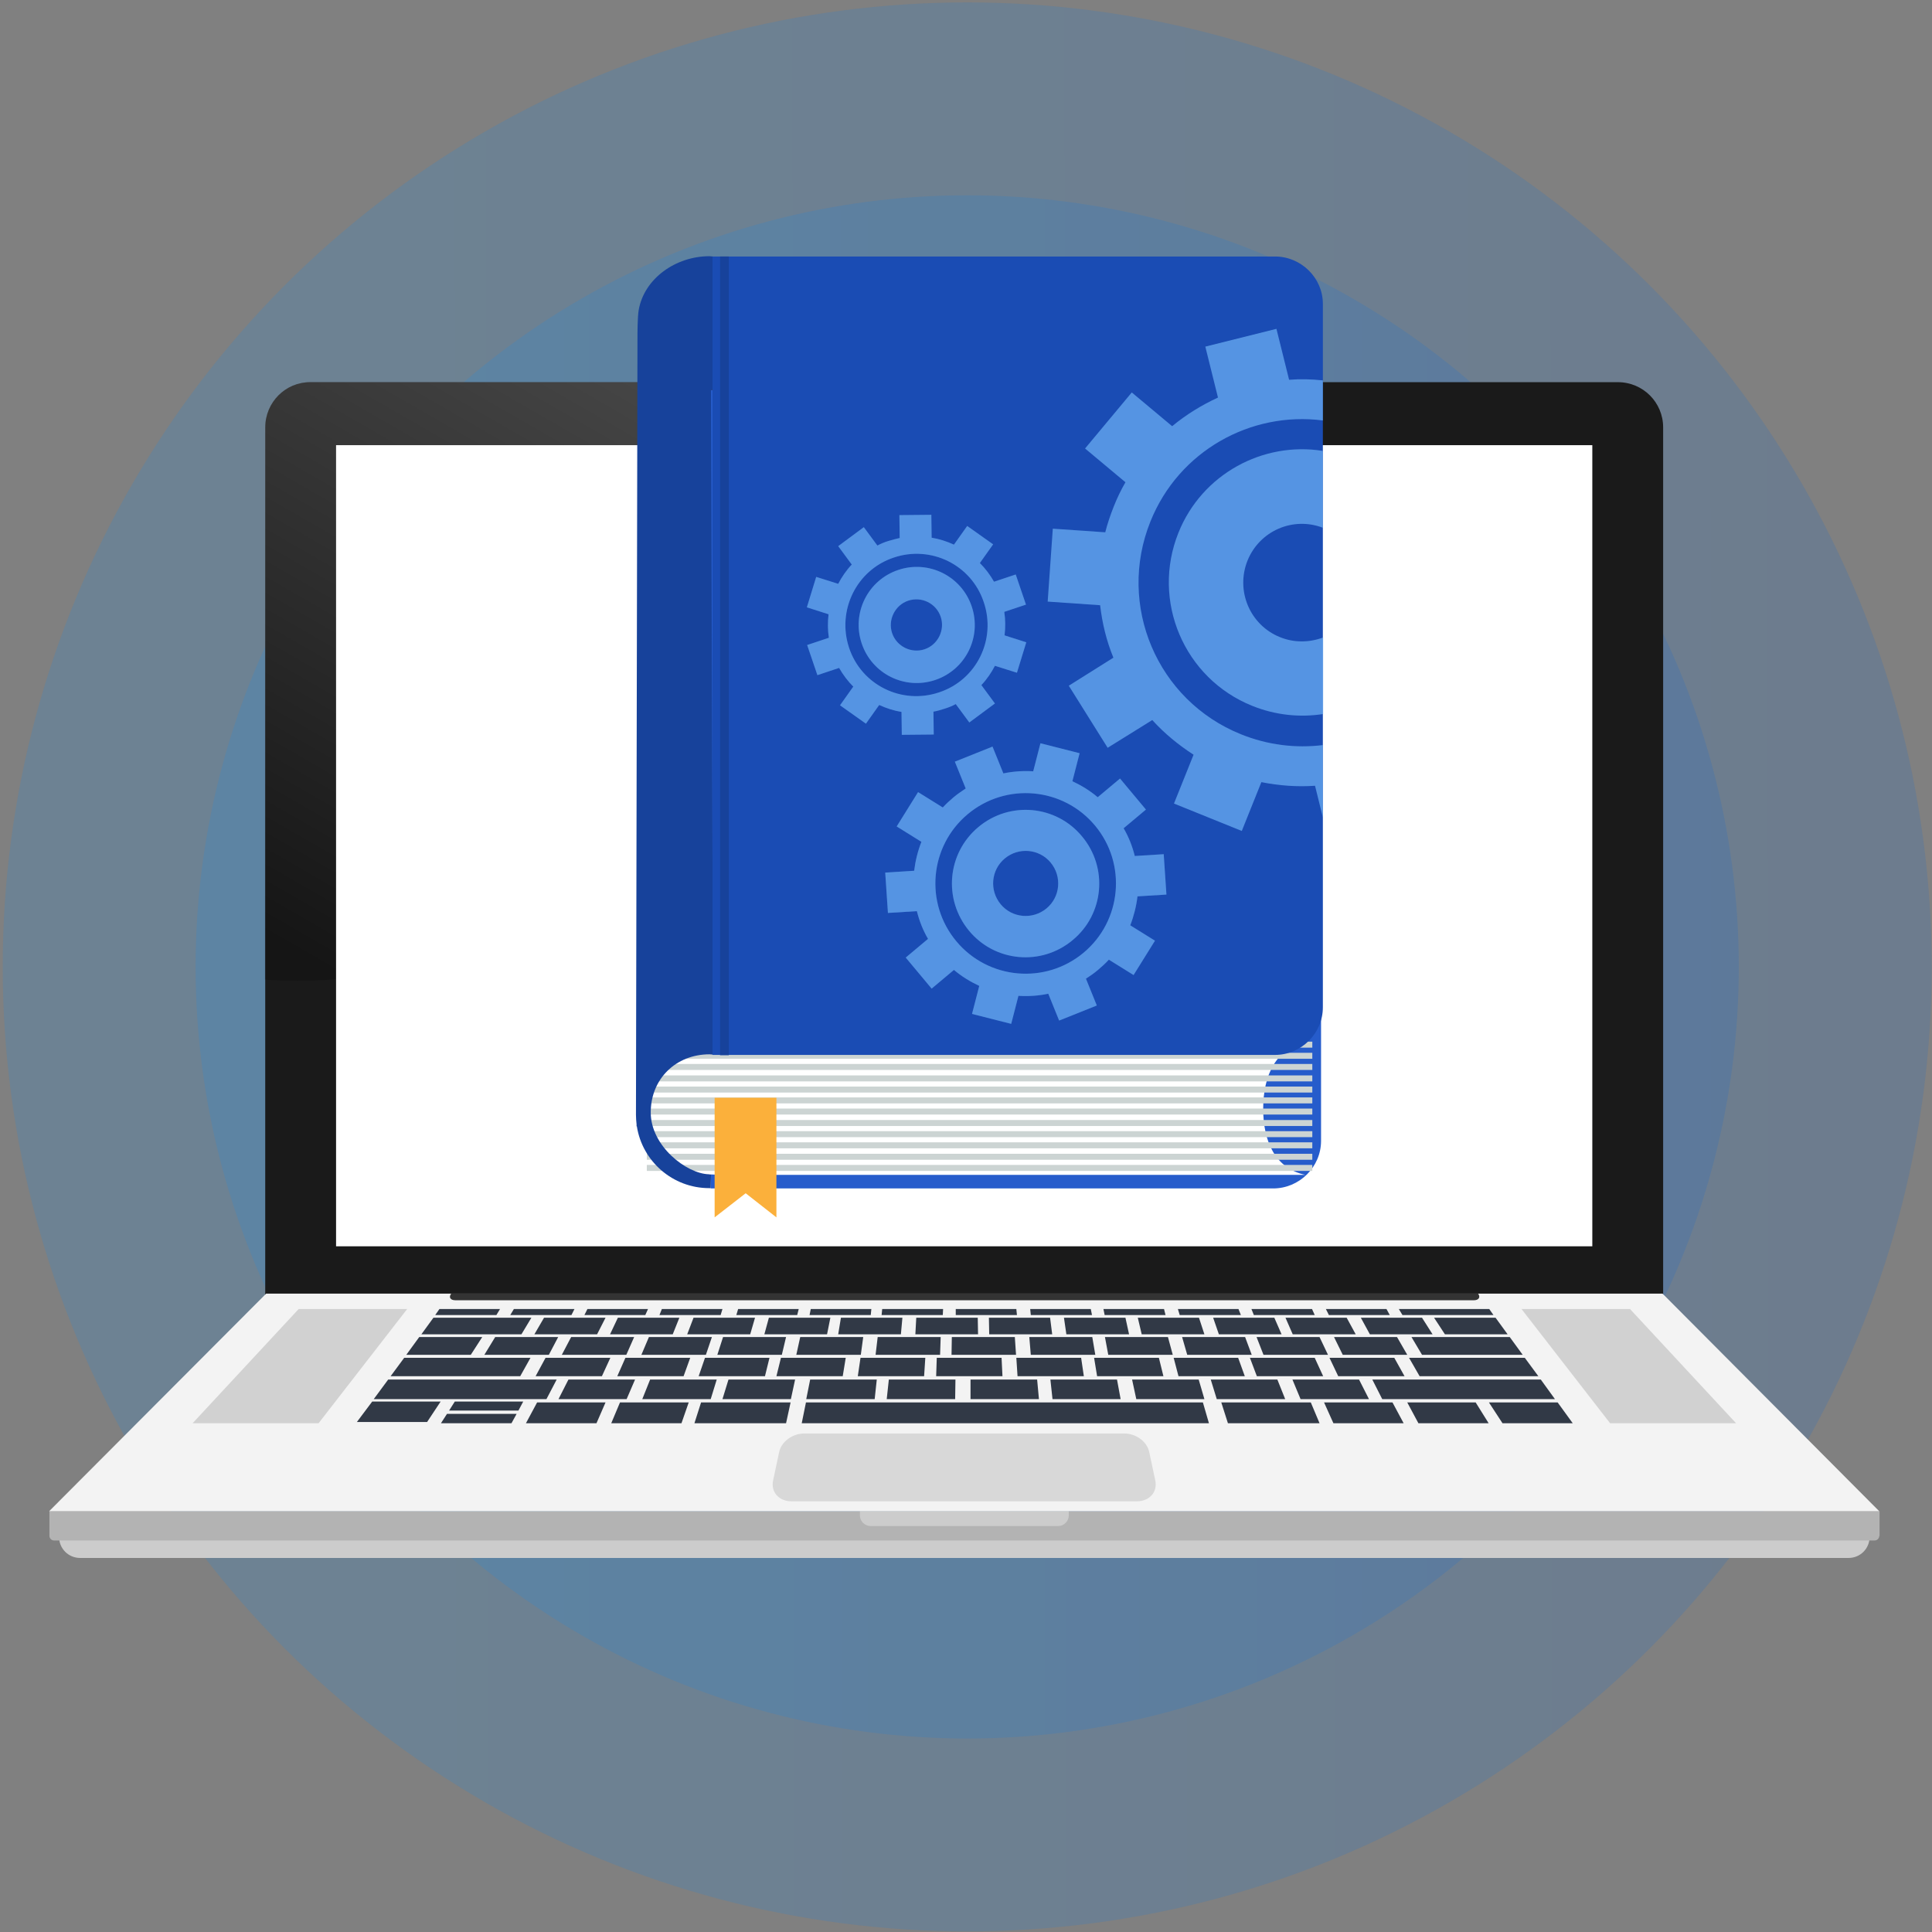 <?xml version="1.0" encoding="UTF-8"?>
<svg width="323px" height="323px" viewBox="0 0 323 323" version="1.1" xmlns="http://www.w3.org/2000/svg" xmlns:xlink="http://www.w3.org/1999/xlink">
    <rect x="0" y="0" width="323" height="323" fill="#808080" stroke="none"/>
    <!-- Generator: Sketch 64 (93537) - https://sketch.com -->
    <title>380 [Converted]</title>
    <desc>Created with Sketch.</desc>
    <defs>
        <linearGradient x1="0.001%" y1="50.051%" x2="100.001%" y2="49.941%" id="linearGradient-1">
            <stop stop-color="#008EFF" offset="0%"></stop>
            <stop stop-color="#0088F9" offset="28.51%"></stop>
            <stop stop-color="#0075EA" offset="68.31%"></stop>
            <stop stop-color="#0062D9" offset="100%"></stop>
        </linearGradient>
        <linearGradient x1="0.001%" y1="49.995%" x2="100.001%" y2="49.995%" id="linearGradient-2">
            <stop stop-color="#008EFF" offset="0%"></stop>
            <stop stop-color="#0088F9" offset="28.51%"></stop>
            <stop stop-color="#0075EA" offset="68.31%"></stop>
            <stop stop-color="#0062D9" offset="100%"></stop>
        </linearGradient>
        <linearGradient x1="13.146%" y1="99.145%" x2="67.137%" y2="-11.206%" id="linearGradient-3">
            <stop stop-color="#000000" offset="0%"></stop>
            <stop stop-color="#FFFFFF" offset="100%"></stop>
        </linearGradient>
    </defs>
    <g id="All-pages" stroke="none" stroke-width="1" fill="none" fill-rule="evenodd">
        <g id="07-Product-Resources-lg-Copy-2" transform="translate(-154, -1148)" fill-rule="nonzero">
            <g id="380-[Converted]" transform="translate(154, 1148)">
                <g id="Group">
                    <circle id="Oval" fill="url(#linearGradient-1)" opacity="0.15" cx="161.702" cy="161.651" r="161.248"></circle>
                    <circle id="Oval" fill="url(#linearGradient-2)" opacity="0.15" cx="161.702" cy="161.651" r="128.998"></circle>
                    <g transform="translate(8.062, 63.491)" id="Path">
                        <g>
                            <g transform="translate(35.777, 0)">
                                <path d="M8.012,0.403 L226.654,0.403 C230.837,0.403 234.213,3.779 234.213,7.962 L234.213,127.638 L234.213,155.403 L0.504,155.403 L0.504,127.638 L0.504,7.962 C0.504,3.779 3.88,0.403 8.012,0.403 Z" fill="#1A1A1A"></path>
                                <path d="M8.012,0.403 L82.539,0.403 C84.302,7.004 85.26,13.958 85.26,21.113 C85.26,64.953 49.735,100.478 5.896,100.478 C4.082,100.478 2.268,100.427 0.454,100.276 L0.454,7.962 C0.504,3.779 3.88,0.403 8.012,0.403 Z" fill="url(#linearGradient-3)" opacity="0.2"></path>
                                <polygon fill="#FFFFFF" points="222.371 135.196 222.371 144.871 12.346 144.871 12.346 135.196 12.346 10.935 222.371 10.935"></polygon>
                            </g>
                            <g transform="translate(0, 188.963)">
                                <path d="M304.507,4.485 C304.507,6.45 302.945,8.012 300.98,8.012 L5.341,8.012 C3.376,8.012 1.814,6.45 1.814,4.485 L1.814,0.907 L304.507,0.907 L304.507,4.485 L304.507,4.485 Z" fill="#CCCCCC"></path>
                                <path d="M306.119,4.334 C306.119,4.737 305.767,5.089 305.363,5.089 L0.957,5.089 C0.554,5.089 0.202,4.737 0.202,4.334 L0.202,0.202 L306.17,0.202 L306.17,4.334 L306.119,4.334 Z" fill="#B3B3B3"></path>
                                <path d="M170.621,0.907 C170.621,1.864 169.814,2.671 168.857,2.671 L137.464,2.671 C136.507,2.671 135.7,1.864 135.7,0.907 L135.7,0.202 L170.621,0.202 L170.621,0.907 Z" fill="#CCCCCC"></path>
                            </g>
                            <g transform="translate(0, 152.682)">
                                <polygon fill="#F3F3F3" points="269.889 0.101 306.119 36.482 0.151 36.482 36.432 0.101"></polygon>
                                <g transform="translate(23.683, 2.52)" fill="#D1D1D1">
                                    <polygon points="258.501 19.249 237.438 19.249 222.623 0.151 240.763 0.151"></polygon>
                                    <polygon points="36.331 0.151 21.517 19.249 0.454 19.249 18.191 0.151"></polygon>
                                </g>
                                <path d="M122.196,26.606 C122.549,24.842 124.463,23.482 126.378,23.482 L179.892,23.482 C181.858,23.482 183.722,24.842 184.075,26.606 L185.083,31.343 C185.486,33.257 184.125,34.82 182.009,34.82 L124.262,34.82 C122.145,34.82 120.785,33.257 121.188,31.343 L122.196,26.606 Z" fill="#D8D8D8"></path>
                                <g transform="translate(51.398, 2.52)" fill="#313946">
                                    <polygon points="203.475 19.249 191.734 19.249 189.466 15.772 200.955 15.772"></polygon>
                                    <polygon points="192.591 4.384 182.11 4.384 180.295 1.612 190.575 1.612"></polygon>
                                    <polygon points="190.222 1.159 175.005 1.159 174.4 0.151 189.517 0.151"></polygon>
                                    <polygon points="172.888 1.159 162.709 1.159 162.205 0.151 172.334 0.151"></polygon>
                                    <polygon points="160.341 1.159 150.162 1.159 149.759 0.151 159.888 0.151"></polygon>
                                    <polygon points="147.995 1.159 137.766 1.159 137.464 0.151 147.592 0.151"></polygon>
                                    <polygon points="135.398 1.159 125.219 1.159 125.018 0.151 135.146 0.151"></polygon>
                                    <polygon points="123.103 1.159 112.874 1.159 112.773 0.151 122.901 0.151"></polygon>
                                    <polygon points="110.455 0.151 110.556 1.159 100.327 1.159 100.327 0.151"></polygon>
                                    <polygon points="98.21 0.151 98.16 1.159 87.931 1.159 88.031 0.151"></polygon>
                                    <polygon points="86.217 0.151 86.117 1.159 75.887 1.159 76.089 0.151"></polygon>
                                    <polygon points="74.073 0.151 73.821 1.159 63.643 1.159 63.945 0.151"></polygon>
                                    <polygon points="61.325 0.151 61.022 1.159 50.793 1.159 51.196 0.151"></polygon>
                                    <polygon points="48.878 0.151 48.425 1.159 38.246 1.159 38.75 0.151"></polygon>
                                    <polygon points="36.583 0.151 36.079 1.159 25.85 1.159 26.455 0.151"></polygon>
                                    <polygon points="24.137 0.151 23.532 1.159 13.303 1.159 14.008 0.151"></polygon>
                                    <polygon points="197.73 11.388 177.877 11.388 176.113 8.314 195.463 8.314"></polygon>
                                    <polygon points="195.11 7.81 178.28 7.81 176.516 4.837 192.943 4.837"></polygon>
                                    <polygon points="200.502 15.218 171.628 15.218 169.966 11.942 198.134 11.942"></polygon>
                                    <polygon points="29.226 8.314 27.513 11.388 5.845 11.388 8.113 8.314"></polygon>
                                    <polygon points="33.61 11.942 31.897 15.218 3.023 15.218 5.442 11.942"></polygon>
                                    <polygon points="189.416 19.249 177.675 19.249 175.811 15.772 187.249 15.772"></polygon>
                                    <polygon points="169.411 15.218 157.973 15.218 156.612 11.942 167.748 11.942"></polygon>
                                    <polygon points="155.403 15.218 143.964 15.218 142.956 11.942 154.093 11.942"></polygon>
                                    <polygon points="141.898 15.218 130.51 15.218 129.805 11.942 140.941 11.942"></polygon>
                                    <polygon points="127.89 15.218 116.502 15.218 116.149 11.942 127.285 11.942"></polygon>
                                    <polygon points="114.234 15.218 102.796 15.218 102.796 11.942 113.932 11.942"></polygon>
                                    <polygon points="100.276 11.942 100.226 15.218 88.787 15.218 89.14 11.942"></polygon>
                                    <polygon points="87.124 11.942 86.772 15.218 75.333 15.218 75.988 11.942"></polygon>
                                    <polygon points="73.469 11.942 72.763 15.218 61.325 15.218 62.332 11.942"></polygon>
                                    <polygon points="60.367 11.942 59.359 15.218 47.921 15.218 49.231 11.942"></polygon>
                                    <polygon points="46.712 11.942 45.301 15.218 33.912 15.218 35.575 11.942"></polygon>
                                    <polygon points="175.357 11.388 164.271 11.388 162.81 8.314 173.644 8.314"></polygon>
                                    <polygon points="161.752 11.388 150.666 11.388 149.507 8.314 160.341 8.314"></polygon>
                                    <polygon points="148.651 11.388 137.565 11.388 136.759 8.314 147.542 8.314"></polygon>
                                    <polygon points="135.045 11.388 123.959 11.388 123.456 8.314 134.289 8.314"></polygon>
                                    <polygon points="121.742 11.388 110.656 11.388 110.455 8.314 121.289 8.314"></polygon>
                                    <polygon points="107.986 8.314 108.137 11.388 97.051 11.388 97.152 8.314"></polygon>
                                    <polygon points="95.237 8.314 95.036 11.388 83.95 11.388 84.403 8.314"></polygon>
                                    <polygon points="81.934 8.314 81.43 11.388 70.344 11.388 71.1 8.314"></polygon>
                                    <polygon points="69.185 8.314 68.43 11.388 57.344 11.388 58.402 8.314"></polygon>
                                    <polygon points="55.933 8.314 54.824 11.388 43.739 11.388 45.099 8.314"></polygon>
                                    <polygon points="42.58 8.314 41.169 11.388 30.083 11.388 31.746 8.314"></polygon>
                                    <polygon points="175.811 7.81 165.027 7.81 163.566 4.837 174.098 4.837"></polygon>
                                    <polygon points="162.558 7.81 151.775 7.81 150.616 4.837 161.147 4.837"></polygon>
                                    <polygon points="149.81 7.81 139.026 7.81 138.169 4.837 148.701 4.837"></polygon>
                                    <polygon points="136.607 7.81 125.824 7.81 125.27 4.837 135.801 4.837"></polygon>
                                    <polygon points="123.657 7.81 112.874 7.81 112.622 4.837 123.153 4.837"></polygon>
                                    <polygon points="110.203 4.837 110.405 7.81 99.621 7.81 99.671 4.837"></polygon>
                                    <polygon points="97.807 4.837 97.706 7.81 86.923 7.81 87.276 4.837"></polygon>
                                    <polygon points="84.857 4.837 84.454 7.81 73.67 7.81 74.325 4.837"></polygon>
                                    <polygon points="71.957 4.837 71.251 7.81 60.468 7.81 61.425 4.837"></polygon>
                                    <polygon points="59.561 4.837 58.553 7.81 47.77 7.81 49.029 4.837"></polygon>
                                    <polygon points="46.56 4.837 45.25 7.81 34.467 7.81 36.029 4.837"></polygon>
                                    <polygon points="33.862 4.837 32.3 7.81 21.517 7.81 23.331 4.837"></polygon>
                                    <polygon points="21.164 4.837 19.249 7.81 8.466 7.81 10.632 4.837"></polygon>
                                    <polygon points="180.044 4.384 169.562 4.384 168.051 1.612 178.28 1.612"></polygon>
                                    <polygon points="167.194 4.384 156.663 4.384 155.453 1.612 165.682 1.612"></polygon>
                                    <polygon points="154.798 4.384 144.317 4.384 143.36 1.612 153.589 1.612"></polygon>
                                    <polygon points="141.898 4.384 131.417 4.384 130.762 1.612 140.991 1.612"></polygon>
                                    <polygon points="129.301 4.384 118.82 4.384 118.417 1.612 128.696 1.612"></polygon>
                                    <polygon points="116.451 4.384 105.92 4.384 105.869 1.612 116.099 1.612"></polygon>
                                    <polygon points="104.005 1.612 104.055 4.384 93.574 4.384 93.725 1.612"></polygon>
                                    <polygon points="91.407 1.612 91.156 4.384 80.674 4.384 81.128 1.612"></polygon>
                                    <polygon points="79.364 1.612 78.81 4.384 68.329 4.384 69.085 1.612"></polygon>
                                    <polygon points="66.767 1.612 65.961 4.384 55.429 4.384 56.487 1.612"></polygon>
                                    <polygon points="54.119 1.612 53.01 4.384 42.529 4.384 43.839 1.612"></polygon>
                                    <polygon points="41.773 1.612 40.362 4.384 29.881 4.384 31.494 1.612"></polygon>
                                    <polygon points="29.377 1.612 27.715 4.384 10.985 4.384 13.001 1.612"></polygon>
                                    <polygon points="175.206 19.249 163.465 19.249 161.903 15.772 173.342 15.772"></polygon>
                                    <polygon points="55.681 15.772 54.472 19.249 42.731 19.249 44.192 15.772"></polygon>
                                    <polygon points="41.773 15.772 40.262 19.249 28.47 19.249 30.335 15.772"></polygon>
                                    <polygon points="14.21 15.621 11.942 19.047 0.202 19.047 2.771 15.621"></polygon>
                                    <polygon points="28.017 15.621 27.211 17.133 15.621 17.133 16.578 15.621"></polygon>
                                    <polygon points="26.908 17.687 26.052 19.249 14.26 19.249 15.268 17.687"></polygon>
                                    <polygon points="161.147 19.249 145.829 19.249 144.72 15.772 159.686 15.772"></polygon>
                                    <polygon points="72.713 15.772 71.957 19.249 56.638 19.249 57.747 15.772"></polygon>
                                    <polygon points="141.646 15.772 142.654 19.249 74.577 19.249 75.283 15.772"></polygon>
                                </g>
                                <path d="M67.371,0.101 L239.05,0.101 L239.05,0.101 C239.504,0.705 239.151,1.209 238.345,1.209 L68.077,1.209 C67.22,1.209 66.918,0.705 67.371,0.101 L67.371,0.101 Z" fill="#333333"></path>
                            </g>
                        </g>
                    </g>
                    <g transform="translate(106.323, 42.832)">
                        <g>
                            <g>
                                <path d="M106.524,22.373 L12.9,22.373 C12.749,22.373 12.648,22.373 12.497,22.373 L12.497,155.856 C12.648,155.856 12.749,155.856 12.9,155.856 L106.524,155.856 C110.908,155.856 114.537,152.279 114.537,147.895 L114.537,30.335 C114.537,25.951 110.908,22.373 106.524,22.373 Z" id="Path" fill="#265CCB"></path>
                                <g transform="translate(1.512, 127.487)">
                                    <path d="M110.606,3.93 L110.606,3.729 L11.489,3.729 L11.489,3.729 C5.543,3.93 0.756,8.869 0.756,15.016 C0.756,21.265 5.593,26.052 11.741,26.052 C12.497,26.052 13.303,26.102 14.059,26.102 L110.405,26.102 C105.366,25.044 103.35,20.509 103.35,15.067 C103.35,9.473 105.466,4.888 110.606,3.93 Z" id="Path" fill="#FFFFFF"></path>
                                    <g fill="#CCD4D3" id="Rectangle">
                                        <g transform="translate(0, 13.101)">
                                            <rect x="0.302" y="0.05" width="111.261" height="1"></rect>
                                            <rect x="0.302" y="3.83" width="111.261" height="1"></rect>
                                            <rect x="0.302" y="7.559" width="111.261" height="1"></rect>
                                            <rect x="0.302" y="9.473" width="111.261" height="1"></rect>
                                            <rect x="0.302" y="11.338" width="111.261" height="1"></rect>
                                            <rect x="0.302" y="5.694" width="111.261" height="1"></rect>
                                            <rect x="0.302" y="1.915" width="111.261" height="1"></rect>
                                        </g>
                                        <g>
                                            <rect x="0.302" y="0.05" width="111.261" height="1"></rect>
                                            <rect x="0.302" y="3.83" width="111.261" height="1"></rect>
                                            <rect x="0.302" y="7.559" width="111.261" height="1"></rect>
                                            <rect x="0.302" y="9.473" width="111.261" height="1"></rect>
                                            <rect x="0.302" y="11.338" width="111.261" height="1"></rect>
                                            <rect x="0.302" y="5.694" width="111.261" height="1"></rect>
                                            <rect x="0.302" y="1.915" width="111.261" height="1"></rect>
                                        </g>
                                    </g>
                                </g>
                                <path d="M12.547,153.538 C12.446,153.538 12.245,153.488 12.194,153.488 C8.415,153.387 2.469,148.751 2.469,143.158 C2.469,137.565 6.651,133.433 12.295,133.433 C12.396,133.433 12.799,133.483 12.9,133.483 L12.547,22.373 C12.648,22.373 12.749,22.373 12.849,22.373 L12.849,0.05 C12.648,0.05 12.446,2.86434076e-14 12.295,2.86434076e-14 C6.651,2.86434076e-14 1.361,3.729 0.454,9.02 C0.252,10.229 0.252,12.9 0.252,13.807 C0.252,13.807 0,143.007 0,143.561 C0,144.115 0.05,144.619 0.101,145.123 L0.101,145.476 L0.151,145.476 C1.058,151.321 6.148,155.806 12.245,155.806 C12.346,155.806 12.446,155.806 12.497,155.806 L12.547,153.538 Z" id="Path" fill="#17429B"></path>
                                <path d="M106.827,0.05 L13.202,0.05 C13.051,0.05 12.95,0.05 12.799,0.05 L12.799,133.534 C12.95,133.534 13.051,133.534 13.202,133.534 L106.827,133.534 C111.211,133.534 114.839,129.956 114.839,125.572 L114.839,7.962 C114.839,3.628 111.211,0.05 106.827,0.05 Z" id="Path" fill="#1A4CB4"></path>
                            </g>
                            <polygon id="Path" fill="#FBB03B" points="23.482 160.694 18.342 156.663 13.152 160.694 13.152 150.717 13.152 140.689 18.342 140.689 23.482 140.689 23.482 150.717"></polygon>
                        </g>
                        <g opacity="0.7" transform="translate(28.218, 12.094)" fill="#6EB2F6">
                            <g transform="translate(13.101, 0)">
                                <g transform="translate(27.211, 0)" id="Path">
                                    <path d="M32.602,67.825 C18.594,62.181 11.842,46.258 17.485,32.25 C22.222,20.458 34.265,13.807 46.308,15.369 L46.308,8.667 C44.394,8.466 42.529,8.415 40.665,8.566 L38.548,0.05 L26.656,3.023 L28.773,11.539 C26.052,12.799 23.482,14.361 21.113,16.326 L14.361,10.683 L6.551,20.055 L13.303,25.699 C12.547,27.009 11.892,28.37 11.338,29.78 C10.783,31.191 10.28,32.653 9.927,34.064 L1.159,33.459 L0.302,45.653 L9.07,46.258 C9.423,49.281 10.128,52.204 11.287,55.026 L3.83,59.712 L10.33,70.093 L17.788,65.457 C19.803,67.674 22.121,69.589 24.691,71.251 L21.416,79.415 L32.754,84 L36.029,75.837 C39.052,76.442 42.076,76.643 44.998,76.442 L46.308,81.733 L46.308,69.639 C41.773,70.193 37.087,69.639 32.602,67.825 Z"></path>
                                    <path d="M39.153,51.599 C34.114,49.584 31.695,43.839 33.711,38.8 C35.727,33.812 41.32,31.393 46.308,33.308 L46.308,20.458 C36.281,18.846 26.102,24.338 22.172,34.114 C17.586,45.502 23.079,58.503 34.517,63.088 C38.397,64.65 42.479,65.054 46.359,64.449 L46.359,51.65 C44.041,52.506 41.521,52.557 39.153,51.599 Z"></path>
                                </g>
                                <g transform="translate(0, 69.034)" id="Shape">
                                    <g>
                                        <path d="M11.791,9.322 C11.136,9.876 10.532,10.431 9.977,11.035 L5.845,8.466 L2.268,14.21 L6.4,16.78 C5.795,18.342 5.392,19.954 5.19,21.617 L0.353,21.92 L0.806,28.672 L5.644,28.37 C6.047,29.982 6.651,31.544 7.508,33.005 L3.779,36.13 L8.113,41.32 L11.842,38.196 C13.152,39.304 14.563,40.161 16.074,40.866 L14.865,45.553 L21.416,47.215 L22.625,42.529 C24.288,42.63 25.951,42.529 27.614,42.176 L29.428,46.661 L35.727,44.142 L33.912,39.657 C34.618,39.203 35.273,38.75 35.928,38.196 C36.583,37.641 37.188,37.087 37.742,36.482 L41.874,39.052 L45.452,33.308 L41.32,30.738 C41.924,29.176 42.328,27.563 42.529,25.9 L47.367,25.598 L46.913,18.846 L42.076,19.148 C41.673,17.536 41.068,15.974 40.211,14.512 L43.94,11.388 L39.607,6.198 L35.878,9.322 C34.568,8.214 33.157,7.357 31.645,6.651 L32.854,1.965 L26.304,0.302 L25.094,4.989 C23.431,4.888 21.768,4.989 20.106,5.341 L18.292,0.857 L11.993,3.376 L13.807,7.861 C13.152,8.314 12.446,8.768 11.791,9.322 Z M14.16,12.144 C20.559,6.803 30.083,7.659 35.424,14.059 C40.766,20.458 39.909,29.982 33.509,35.323 C27.11,40.665 17.586,39.808 12.245,33.409 C6.903,27.009 7.76,17.485 14.16,12.144 Z"></path>
                                        <path d="M14.361,31.645 C18.695,36.885 26.455,37.591 31.695,33.207 C36.936,28.873 37.641,21.113 33.257,15.873 C28.924,10.632 21.164,9.927 15.923,14.311 C10.683,18.695 10.028,26.404 14.361,31.645 Z M28.017,20.257 C29.932,22.575 29.629,26.001 27.311,27.916 C24.993,29.831 21.567,29.529 19.652,27.211 C17.737,24.893 18.04,21.466 20.358,19.551 C22.676,17.637 26.102,17.939 28.017,20.257 Z"></path>
                                    </g>
                                    <g opacity="0.2">
                                        <path d="M11.791,9.322 C11.136,9.876 10.532,10.431 9.977,11.035 L5.845,8.466 L2.268,14.21 L6.4,16.78 C5.795,18.342 5.392,19.954 5.19,21.617 L0.353,21.92 L0.806,28.672 L5.644,28.37 C6.047,29.982 6.651,31.544 7.508,33.005 L3.779,36.13 L8.113,41.32 L11.842,38.196 C13.152,39.304 14.563,40.161 16.074,40.866 L14.865,45.553 L21.416,47.215 L22.625,42.529 C24.288,42.63 25.951,42.529 27.614,42.176 L29.428,46.661 L35.727,44.142 L33.912,39.657 C34.618,39.203 35.273,38.75 35.928,38.196 C36.583,37.641 37.188,37.087 37.742,36.482 L41.874,39.052 L45.452,33.308 L41.32,30.738 C41.924,29.176 42.328,27.563 42.529,25.9 L47.367,25.598 L46.913,18.846 L42.076,19.148 C41.673,17.536 41.068,15.974 40.211,14.512 L43.94,11.388 L39.607,6.198 L35.878,9.322 C34.568,8.214 33.157,7.357 31.645,6.651 L32.854,1.965 L26.304,0.302 L25.094,4.989 C23.431,4.888 21.768,4.989 20.106,5.341 L18.292,0.857 L11.993,3.376 L13.807,7.861 C13.152,8.314 12.446,8.768 11.791,9.322 Z M14.16,12.144 C20.559,6.803 30.083,7.659 35.424,14.059 C40.766,20.458 39.909,29.982 33.509,35.323 C27.11,40.665 17.586,39.808 12.245,33.409 C6.903,27.009 7.76,17.485 14.16,12.144 Z"></path>
                                        <path d="M14.361,31.645 C18.695,36.885 26.455,37.591 31.695,33.207 C36.936,28.873 37.641,21.113 33.257,15.873 C28.924,10.632 21.164,9.927 15.923,14.311 C10.683,18.695 10.028,26.404 14.361,31.645 Z M28.017,20.257 C29.932,22.575 29.629,26.001 27.311,27.916 C24.993,29.831 21.567,29.529 19.652,27.211 C17.737,24.893 18.04,21.466 20.358,19.551 C22.676,17.637 26.102,17.939 28.017,20.257 Z"></path>
                                    </g>
                                </g>
                            </g>
                            <g transform="translate(0, 30.738)" id="Shape">
                                <g>
                                    <g>
                                        <path d="M13.958,4.787 C13.303,4.989 12.698,5.241 12.144,5.543 L9.876,2.469 L5.593,5.644 L7.861,8.717 C6.954,9.675 6.198,10.783 5.593,11.942 L1.915,10.783 L0.353,15.873 L3.981,17.032 C3.83,18.342 3.83,19.652 4.031,20.962 L0.403,22.172 L2.116,27.211 L5.744,26.001 C6.4,27.16 7.206,28.218 8.113,29.125 L5.896,32.25 L10.229,35.323 L12.446,32.199 C13.656,32.754 14.915,33.157 16.175,33.358 L16.226,37.188 L21.567,37.137 L21.517,33.308 C22.172,33.207 22.776,33.005 23.431,32.804 C24.086,32.602 24.691,32.35 25.245,32.048 L27.513,35.122 L31.796,31.947 L29.529,28.873 C30.436,27.916 31.191,26.807 31.796,25.649 L35.475,26.807 L37.037,21.718 L33.409,20.559 C33.56,19.249 33.56,17.939 33.358,16.629 L36.986,15.419 L35.273,10.38 L31.645,11.59 C30.99,10.431 30.184,9.373 29.277,8.466 L31.494,5.341 L27.16,2.268 L24.943,5.392 C23.734,4.837 22.474,4.434 21.214,4.233 L21.164,0.403 L15.822,0.454 L15.873,4.283 C15.218,4.434 14.613,4.585 13.958,4.787 Z M14.865,7.559 C21.113,5.442 27.866,8.768 29.932,15.016 C32.048,21.265 28.722,28.017 22.474,30.083 C16.226,32.199 9.473,28.873 7.407,22.625 C5.341,16.377 8.667,9.624 14.865,7.559 Z"></path>
                                        <path d="M9.524,21.92 C11.237,27.009 16.729,29.73 21.819,28.017 C26.908,26.304 29.629,20.811 27.916,15.722 C26.203,10.632 20.71,7.911 15.621,9.624 C10.532,11.338 7.81,16.83 9.524,21.92 Z M22.726,17.435 C23.482,19.652 22.272,22.121 20.055,22.877 C17.838,23.633 15.369,22.424 14.613,20.206 C13.857,17.989 15.067,15.52 17.284,14.764 C19.551,14.008 21.97,15.218 22.726,17.435 Z"></path>
                                    </g>
                                    <g opacity="0.2">
                                        <path d="M13.958,4.787 C13.303,4.989 12.698,5.241 12.144,5.543 L9.876,2.469 L5.593,5.644 L7.861,8.717 C6.954,9.675 6.198,10.783 5.593,11.942 L1.915,10.783 L0.353,15.873 L3.981,17.032 C3.83,18.342 3.83,19.652 4.031,20.962 L0.403,22.172 L2.116,27.211 L5.744,26.001 C6.4,27.16 7.206,28.218 8.113,29.125 L5.896,32.25 L10.229,35.323 L12.446,32.199 C13.656,32.754 14.915,33.157 16.175,33.358 L16.226,37.188 L21.567,37.137 L21.517,33.308 C22.172,33.207 22.776,33.005 23.431,32.804 C24.086,32.602 24.691,32.35 25.245,32.048 L27.513,35.122 L31.796,31.947 L29.529,28.873 C30.436,27.916 31.191,26.807 31.796,25.649 L35.475,26.807 L37.037,21.718 L33.409,20.559 C33.56,19.249 33.56,17.939 33.358,16.629 L36.986,15.419 L35.273,10.38 L31.645,11.59 C30.99,10.431 30.184,9.373 29.277,8.466 L31.494,5.341 L27.16,2.268 L24.943,5.392 C23.734,4.837 22.474,4.434 21.214,4.233 L21.164,0.403 L15.822,0.454 L15.873,4.283 C15.218,4.434 14.613,4.585 13.958,4.787 Z M14.865,7.559 C21.113,5.442 27.866,8.768 29.932,15.016 C32.048,21.265 28.722,28.017 22.474,30.083 C16.226,32.199 9.473,28.873 7.407,22.625 C5.341,16.377 8.667,9.624 14.865,7.559 Z"></path>
                                        <path d="M9.524,21.92 C11.237,27.009 16.729,29.73 21.819,28.017 C26.908,26.304 29.629,20.811 27.916,15.722 C26.203,10.632 20.71,7.911 15.621,9.624 C10.532,11.338 7.81,16.83 9.524,21.92 Z M22.726,17.435 C23.482,19.652 22.272,22.121 20.055,22.877 C17.838,23.633 15.369,22.424 14.613,20.206 C13.857,17.989 15.067,15.52 17.284,14.764 C19.551,14.008 21.97,15.218 22.726,17.435 Z"></path>
                                    </g>
                                </g>
                            </g>
                        </g>
                        <rect id="Rectangle" fill="#17429B" x="14.059" y="0.05" width="1.461" height="133.534"></rect>
                    </g>
                </g>
            </g>
        </g>
    </g>
</svg>